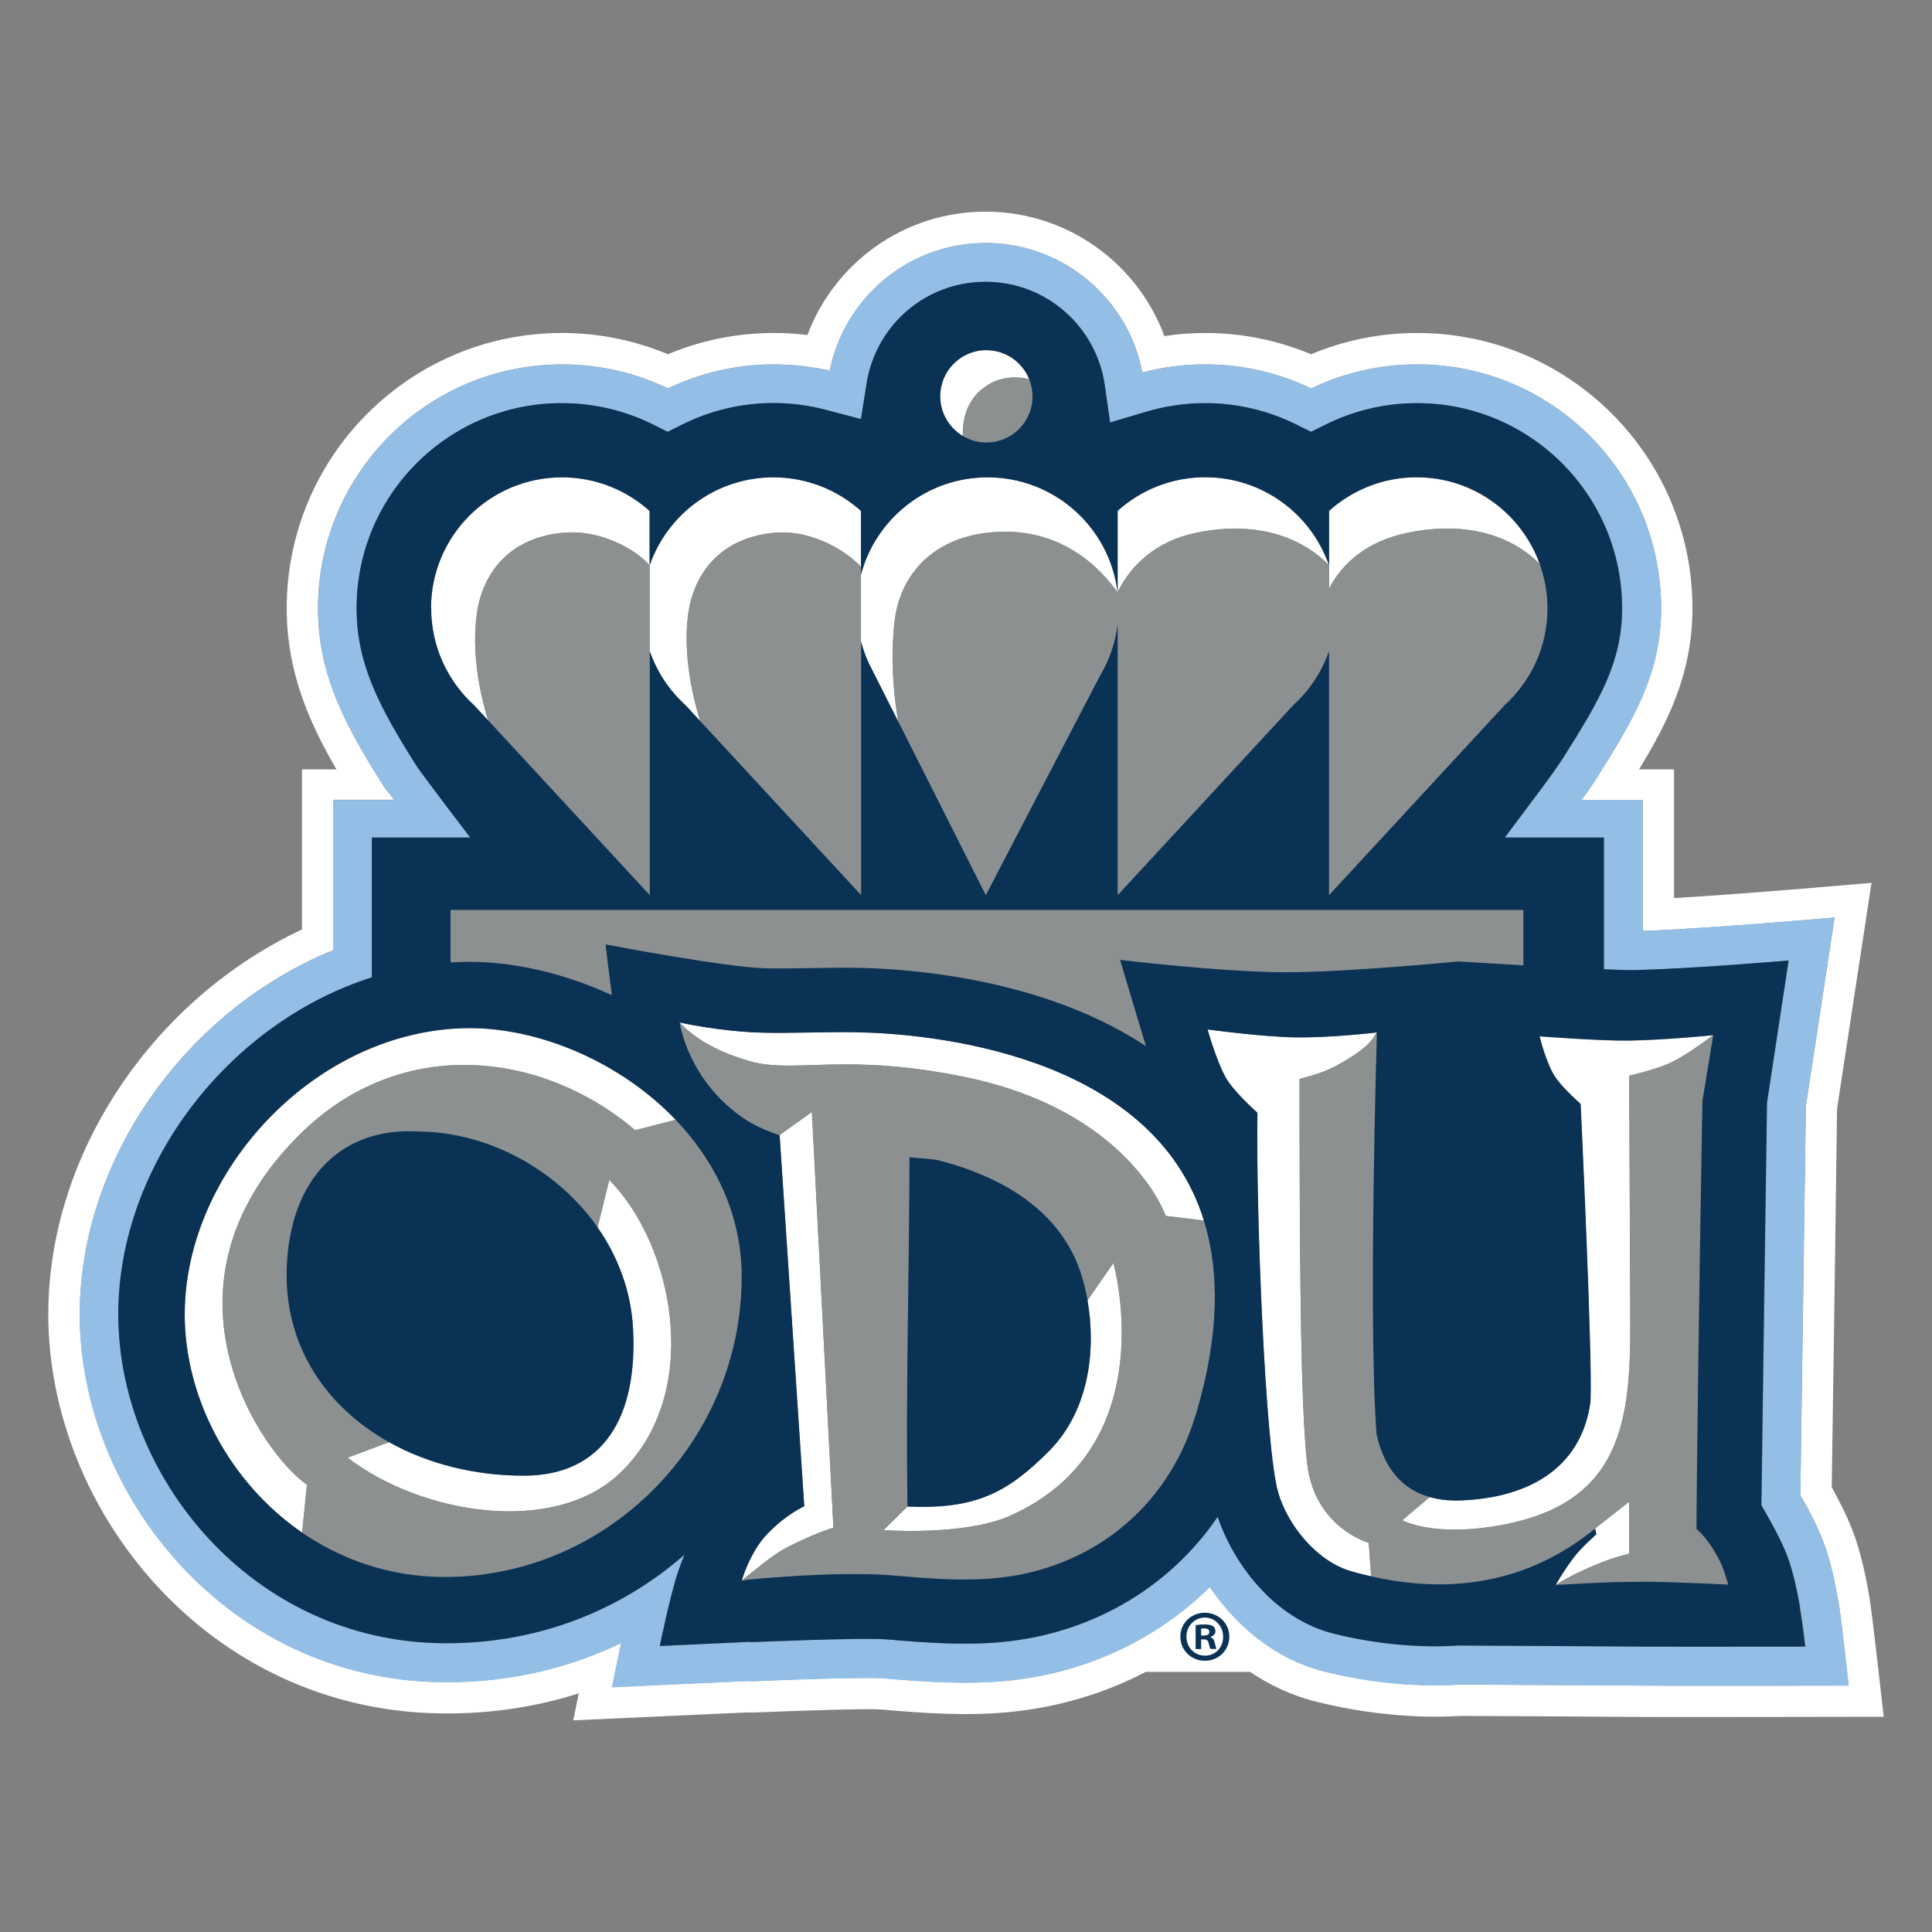 <?xml version="1.0" encoding="UTF-8"?>
<svg id="Layer_1" xmlns="http://www.w3.org/2000/svg" version="1.1" viewBox="0 0 200 200">
  <rect x="0" y="0" width="200" height="200" fill="#808080" stroke="none"/>
  <!-- Generator: Adobe Illustrator 30.0.0, SVG Export Plug-In . SVG Version: 2.1.1 Build 123)  -->
  <defs>
    <style>
      .st0 {
        fill: #93bfe6;
      }

      .st1 {
        fill: #8c9091;
      }

      .st2 {
        fill: #fff;
      }

      .st3 {
        fill: #0a3254;
      }
    </style>
  </defs>
  <g>
    <g>
      <path class="st2" d="M193.5,165.19c-.32-1.77-.84-4.5-1.75-6.82-.53-1.39-1.39-3.08-2.13-4.41.13-7.92.49-34.28.55-39.18l3.57-23.39s-12.65,1.12-20.44,1.58v-13.32h-3.63c3-4.92,5.53-9.94,5.53-16.68,0-15.75-12.77-28.5-28.5-28.5-3.88,0-7.58.78-10.98,2.2-3.38-1.41-7.07-2.2-10.96-2.2-1.44,0-2.85.11-4.22.32-2.79-7.52-10.03-12.88-18.51-12.88s-15.64,5.32-18.45,12.77c-1.14-.15-2.3-.21-3.46-.21-3.88,0-7.6.78-10.98,2.2-3.38-1.41-7.09-2.2-10.96-2.2-15.75,0-28.5,12.77-28.5,28.5,0,6.46,2.22,11.63,5.15,16.68h-3.57v16.57c-15.26,7.14-26.26,23.05-26.26,39.84,0,20.29,16.53,41,40.64,41.31,5.36.08,10.13-.76,14.27-2.07l-.57,2.79,17.99-.82c.3.02.59.02.87,0l1.71-.06c1.1-.04,2.62-.11,4.2-.15,2.87-.08,6.04-.19,7.24-.08,4.39.38,8.85.68,13.17.25,4.98-.49,9.77-1.9,14.1-4.16h10.79c2.03,1.37,4.35,2.49,6.99,3.12,7.2,1.79,13.05,1.56,14.78,1.44,2.34,0,15.69.08,18.89.11,3.25.02,24.93-.02,24.93-.02,0,0-1.18-10.68-1.5-12.52ZM170.09,174.48c-3.27-.02-17.1-.08-19.02-.11-1.33.11-6.95.4-13.89-1.33-5.38-1.33-9.35-4.96-11.95-8.76-5.62,5.55-13,8.93-21.03,9.71-4.12.4-8.38.11-12.58-.25-1.27-.11-4.6-.02-7.62.06-1.6.06-3.12.11-4.24.15l-1.71.08c-.21,0-.42,0-.65-.02l-14.04.63s.44-2.2.95-4.56c-4.88,2.34-11.1,4.14-18.62,4.05-22.15-.3-37.43-19.38-37.43-38.08,0-16.11,11.06-31.54,26.26-37.7v-15.56h6.27c-.53-.74-.93-1.16-1.03-1.35-3.93-6.21-6.84-11.48-6.84-18.47,0-13.95,11.32-25.25,25.27-25.25,3.93,0,7.64.89,10.96,2.49,3.31-1.6,7.05-2.49,10.98-2.49,1.96,0,3.91.23,5.76.65,1.52-7.54,8.17-13.22,16.15-13.22s14.78,5.76,16.21,13.41c2.09-.55,4.26-.84,6.52-.84,3.93,0,7.64.89,10.96,2.49,3.34-1.6,7.05-2.49,10.98-2.49,13.95,0,25.25,11.29,25.25,25.25,0,6.88-3,11.74-6.71,17.63-.42.68-.97,1.46-1.52,2.2h6.35v13.57c6.69-.23,19.84-1.39,19.84-1.39l-2.98,19.53c-.06,4.45-.46,33.57-.57,40.28l.42.72c.68,1.22,1.46,2.77,1.94,4.03.78,2.01,1.27,4.48,1.58,6.21.3,1.79,1.06,8.74,1.06,8.74,0,0-18.03.04-21.28,0Z"/>
      <path class="st2" d="M88.6,106.85c-2.95-.04-6.7.11-9.47.05-4.59-.1-8.77-1.06-8.77-1.06,1.16,1.26,3.34,2.9,7.29,4.02,4.63,1.31,9.59-.91,21.99,1.58,17.29,3.47,21.04,14.43,21.04,14.43l3.96.48c-5.4-17.41-28.66-19.38-36.03-19.5Z"/>
      <path class="st2" d="M80.7,117.52l2.55,38.41s-1.9.83-3.88,2.92c-1.79,1.89-2.59,4.78-2.59,4.78,1.39-1.16,3.33-2.73,4.45-3.32,2.97-1.56,5.04-2.17,5.04-2.17l-2.23-43.03-3.35,2.4Z"/>
      <path class="st2" d="M112.58,134.61c.86,4.92.27,11.2-3.85,15.46-4.43,4.49-7.75,6.17-14.79,5.88l-2.48,2.45s8.39.61,13.1-1.49c16.07-7.15,10.69-26.16,10.69-26.16l-2.68,3.86Z"/>
      <path class="st2" d="M19.12,136.05c0,8.7,4.67,17.47,12.16,22.62l.5-4.97c-4.59-3.13-16.67-20.35-.83-36.17,10.55-10.55,25.27-8.67,34.82-.52l4.18-1.08c-5.69-5.96-14.02-9.49-21.36-9.49-15.87.08-29.46,14.8-29.46,29.62Z"/>
      <path class="st2" d="M61.86,127.06c2.1,3.01,3.46,6.56,3.67,10.45.51,9.31-3.17,15.21-11.21,15.25-5.12.03-10.01-1.21-14.05-3.47l-4.29,1.61c7.75,5.93,21.43,8.07,28.2,1.59,8.69-8.31,5.53-23.67-1.12-30.34l-1.21,4.91Z"/>
      <path class="st2" d="M165.24,158.83s-1.49,1.31-2.22,2.25c-1.23,1.6-1.98,2.99-1.98,2.99,1.1-.7,2.19-1.25,3.69-1.9,1.48-.64,2.35-.94,3.92-1.34v-5.37l-3.54,2.77c.05.2.12.6.12.6Z"/>
      <path class="st2" d="M142.52,106.87s-4.74.57-8.43.51c-3.46-.05-9.1-.82-9.1-.82,0,0,.87,3.09,1.82,4.87.81,1.52,3.34,3.75,3.34,3.75-.15,10.16.8,34.59,2.14,39.28.94,3.29,3.92,7.16,7.64,8.21.67.19,1.34.36,2.01.51l-.25-3.47s-5.59-1.57-6.37-8.16c-.74-6.24-.79-23.97-.79-39.87,1.4-.36,2.71-.71,4.24-1.6,1.67-.98,3.02-1.82,3.75-3.22Z"/>
      <path class="st2" d="M159.35,107.27s.71,2.96,1.72,4.36c.86,1.18,2.53,2.64,2.53,2.64,0,0,1.26,26.56,1.02,30.86-.83,6.15-5.46,9.83-13.28,10.19-1.28.06-2.39-.07-3.34-.34l-2.84,2.4s3.3,1.84,10.51.45c12.2-2.37,13.13-10.76,13.09-21.03l-.11-25.44s2.52-.58,4.03-1.23c1.66-.71,3.81-2.35,4.64-2.96-.03,0-4.81.5-8.67.56-3.08.04-9.31-.44-9.31-.44Z"/>
      <path class="st2" d="M99.67,45.14c-.04-1.57.32-3.41,1.83-4.73,1.66-1.46,3.55-1.5,5.04-1.17-.71-1.75-2.43-2.99-4.43-2.99-2.64,0-4.78,2.14-4.78,4.78,0,1.75.94,3.27,2.34,4.11Z"/>
      <path class="st2" d="M70.95,73.01l1.54,1.67c-1.07-3.49-1.72-7.46-1.26-11.01.57-4.43,3.47-8.03,8.95-8.52,4.04-.36,7.67,2.1,8.95,3.53v-5.78c-2.4-2.16-5.58-3.48-9.07-3.48-5.93,0-10.97,3.8-12.81,9.11v8.9c.75,2.17,2.04,4.08,3.7,5.59Z"/>
      <path class="st2" d="M50.54,74.61c-1.08-3.5-1.66-7.37-1.2-10.94.57-4.43,3.48-8.03,8.95-8.52,4.16-.37,7.78,1.97,8.95,3.38v-5.63c-2.4-2.16-5.58-3.48-9.07-3.48-7.49,0-13.56,6.07-13.56,13.56,0,3.98,1.72,7.56,4.45,10.04l1.47,1.59Z"/>
      <path class="st2" d="M89.13,66.45c.28,1.05.68,2.05,1.18,2.98l2.68,5.32c-.56-3.2-.78-6.88-.39-10.4.5-4.41,3.51-8.49,9.63-9.2,7.57-.87,11.83,3.87,13.45,6.17-.81-6.71-6.53-11.9-13.46-11.9-6.29,0-11.57,4.28-13.11,10.08v6.95Z"/>
      <path class="st2" d="M145.76,55.15c8.14-1.66,12.38,1.91,13.64,3.25-1.88-5.23-6.87-8.98-12.74-8.98-3.49,0-6.67,1.32-9.07,3.48v8.07c1.4-2.74,4.03-4.97,8.18-5.82Z"/>
      <path class="st2" d="M123.87,55.15c8.2-1.67,12.47,2.06,13.7,3.37-1.84-5.3-6.88-9.11-12.81-9.11-3.49,0-6.67,1.32-9.07,3.48v8.43c1.39-2.83,4.01-5.32,8.18-6.17Z"/>
    </g>
    <path class="st0" d="M190.3,165.75c-.3-1.74-.8-4.2-1.58-6.22-.49-1.26-1.27-2.8-1.94-4.02l-.41-.73c.09-6.7.49-35.82.57-40.27l2.97-19.53s-13.15,1.15-19.84,1.4v-13.57h-6.34c.53-.74,1.09-1.53,1.52-2.21,3.72-5.89,6.71-10.73,6.71-17.62,0-13.95-11.31-25.26-25.26-25.26-3.92,0-7.64.9-10.96,2.5-3.32-1.6-7.04-2.5-10.97-2.5-2.25,0-4.44.3-6.53.86-1.44-7.64-8.15-13.41-16.2-13.41s-14.65,5.68-16.16,13.22c-1.85-.43-3.79-.66-5.77-.66-3.92,0-7.65.9-10.97,2.5-3.32-1.6-7.04-2.5-10.96-2.5-13.95,0-25.26,11.31-25.26,25.26,0,6.99,2.9,12.26,6.83,18.47.11.18.51.6,1.04,1.36h-6.28v15.55c-15.18,6.15-26.26,21.6-26.26,37.69,0,18.72,15.29,37.8,37.44,38.09,7.51.1,13.73-1.7,18.61-4.05-.5,2.38-.95,4.58-.95,4.58l14.03-.65c.23.02.46.03.67.02l1.71-.07c1.12-.05,2.64-.1,4.24-.15,3.02-.09,6.35-.17,7.62-.07,4.2.37,8.46.65,12.58.25,8.02-.78,15.42-4.16,21.04-9.71,2.58,3.81,6.55,7.43,11.94,8.77,6.95,1.72,12.55,1.43,13.89,1.32,1.92.01,15.76.09,19.02.11,3.25.03,21.29-.01,21.29-.01,0,0-.76-6.94-1.07-8.73ZM170.12,170.46c-3.4-.03-18.29-.11-19.21-.11-.57.05-5.96.48-12.76-1.21-6.35-1.57-10.5-7.42-12.07-12.12-5.09,7.46-13.2,12.08-22.26,12.96-3.88.38-7.89.09-11.84-.25-1.35-.12-4.88-.04-8.09.05-1.62.05-3.15.11-4.28.15l-1.72.07c-.08,0-.17,0-.26-.03l-9.3.43s1.04-5.13,1.86-7.6c.19-.57.43-1.21.69-1.85-4.4,3.86-12.82,9.32-25.14,9.16-19.7-.25-33.47-17.29-33.47-34.06,0-15.2,11.22-30.06,26.25-34.87v-14.47h10.18s-5.11-6.71-5.56-7.42c-3.9-6.17-6.2-10.58-6.2-16.32,0-11.73,9.5-21.23,21.23-21.23,3.39,0,6.6.8,9.45,2.21l1.52.76,1.52-.76c2.85-1.42,6.06-2.22,9.45-2.22,1.87,0,3.67.24,5.4.7l3.64.96.59-3.72c.94-5.95,6.1-10.49,12.31-10.49s11.46,4.63,12.33,10.66l.56,3.9,3.78-1.12c1.92-.57,3.96-.88,6.06-.88,3.39,0,6.6.8,9.45,2.22l1.51.75,1.52-.75c2.85-1.42,6.06-2.22,9.45-2.22,11.72,0,21.23,9.5,21.23,21.23,0,5.58-2.31,9.5-6.09,15.47-.58.92-1.4,2.04-2.06,2.93l-3.99,5.34h10.26v13.64c1.48.06,2.66.09,3.27.08,6.44-.17,15.85-.99,15.85-.99l-2.24,14.73c-.06,3.59-.54,38.35-.58,41.67.45.76,1.93,3.29,2.64,5.14.63,1.62,1.07,3.76,1.37,5.46.29,1.71.55,4.02.55,4.02,0,0-13.53.03-16.77,0Z"/>
    <g>
      <path class="st1" d="M157.7,99.93v-5.74H46.63v5.45c.65-.04,1.29-.06,1.94-.07,4.74,0,9.9,1.2,14.76,3.45-.26-2.08-.65-5.25-.65-5.25l.6.11s11.91,2.27,15.99,2.36c2.76.06,6.5-.1,9.43-.05,5.05.08,18.03.94,28.54,7.24.47.28.93.57,1.38.87l-2.68-8.93s10.69,1.28,17.14,1.28,17.88-1.12,17.88-1.12c0,0,3.08.19,6.73.4Z"/>
      <path class="st1" d="M120.67,125.87s-3.74-10.96-21.04-14.43c-12.39-2.49-17.35-.27-21.99-1.58-3.95-1.11-6.12-2.76-7.29-4.02,0,0,.81,6.05,6.77,10.02,1.56,1.04,3.58,1.65,3.58,1.65l3.35-2.4,2.23,43.03s-2.07.6-5.04,2.17c-1.12.59-3.06,2.16-4.45,3.32l.57-.09s9.23-.96,15.18-.44c3.54.31,7.14.6,10.62.26,9.62-.93,17.7-7.11,20.61-16.87,2.49-8.34,2.47-14.93.85-20.14l-3.96-.48ZM104.57,156.91c-4.71,2.1-13.1,1.49-13.1,1.49l2.48-2.45c-.19-12.17.19-24.31.21-36.16.86.11,2.36.18,2.92.3,6.93,1.77,12.93,5.43,14.93,12.06.23.76.43,1.59.58,2.45l2.68-3.86s5.38,19-10.69,26.16Z"/>
      <path class="st1" d="M65.76,117c-9.55-8.15-24.27-10.03-34.82.52-15.84,15.83-3.75,33.04.83,36.17l-.5,4.97c4.1,2.81,9.03,4.54,14.52,4.59,17.13.14,31.07-14.1,30.98-31.23-.04-6.34-2.76-11.84-6.84-16.11l-4.18,1.08ZM64.19,152.49c-6.78,6.48-20.46,4.34-28.2-1.59l4.29-1.61c-6.56-3.67-10.93-10.05-10.58-18.22.39-9.08,5.65-14.47,13.78-13.93,7.09.09,14.21,3.94,18.39,9.92l1.21-4.91c6.65,6.68,9.81,22.03,1.12,30.34Z"/>
      <path class="st1" d="M177.9,161.38c-1.01-1.88-1.83-2.67-2.31-3.11.11-16.33.62-44.29.62-44.29l1.12-6.82c-.83.61-2.99,2.25-4.64,2.96-1.51.65-4.03,1.23-4.03,1.23l.11,25.44c.04,10.27-.89,18.67-13.09,21.03-7.22,1.4-10.51-.45-10.51-.45l2.84-2.4c-3.51-.98-4.95-3.85-5.53-6.55-.87-11.65.04-41.55.04-41.55-.73,1.39-2.08,2.24-3.75,3.22-1.53.89-2.84,1.24-4.24,1.6,0,15.9.05,33.63.79,39.87.78,6.6,6.37,8.16,6.37,8.16l.25,3.47c7.8,1.76,15.92.95,23.17-4.95l3.54-2.77v5.37c-1.56.41-2.43.71-3.92,1.34-1.5.65-2.59,1.2-3.69,1.9,0,0,5.48-.36,9.12-.33,3.31.03,8.71.3,8.71.3,0,0-.43-1.65-.98-2.67Z"/>
      <path class="st1" d="M106.89,41.04c0-.63-.13-1.24-.35-1.79-1.5-.33-3.38-.29-5.04,1.17-1.51,1.32-1.86,3.15-1.83,4.73.72.43,1.55.68,2.44.68,2.64,0,4.78-2.14,4.78-4.78Z"/>
      <path class="st1" d="M89.13,92.68v-34c-1.28-1.43-4.91-3.89-8.95-3.53-5.48.49-8.38,4.09-8.95,8.52-.46,3.56.19,7.52,1.26,11.01l16.64,18Z"/>
      <path class="st1" d="M67.25,92.68v-34.15c-1.17-1.4-4.79-3.75-8.95-3.38-5.48.49-8.38,4.09-8.95,8.52-.46,3.57.12,7.44,1.2,10.94l16.71,18.07Z"/>
      <path class="st1" d="M102.04,92.68l11.87-22.8c.93-1.57,1.56-3.35,1.78-5.25v28.05l18.18-19.67c1.66-1.51,2.95-3.43,3.7-5.59v25.26l18.18-19.67c2.73-2.48,4.44-6.06,4.44-10.04,0-1.61-.29-3.14-.81-4.58-1.26-1.34-5.49-4.91-13.64-3.25-4.16.85-6.78,3.08-8.18,5.82v-2.45c-1.23-1.31-5.5-5.05-13.7-3.37-4.18.85-6.79,3.34-8.18,6.17-1.62-2.31-5.88-7.05-13.45-6.17-6.12.71-9.14,4.79-9.63,9.2-.4,3.51-.17,7.19.39,10.4l9.04,17.93Z"/>
    </g>
    <g>
      <path class="st3" d="M112,132.16c-2-6.64-8-10.3-14.93-12.06-.56-.13-2.05-.2-2.92-.3-.02,11.84-.39,23.99-.21,36.16,7.04.3,10.35-1.38,14.79-5.88,4.11-4.26,4.71-10.54,3.85-15.46-.15-.86-.35-1.69-.58-2.45Z"/>
      <path class="st3" d="M61.86,127.06c-4.17-5.98-11.3-9.83-18.39-9.92-8.13-.54-13.4,4.85-13.78,13.93-.35,8.17,4.02,14.55,10.58,18.22,4.05,2.26,8.93,3.49,14.05,3.47,8.03-.04,11.72-5.95,11.21-15.25-.21-3.89-1.57-7.44-3.67-10.45Z"/>
      <path class="st3" d="M186.34,166.43c-.29-1.69-.74-3.83-1.37-5.46-.71-1.85-2.19-4.38-2.64-5.14.04-3.32.52-38.07.58-41.67l2.24-14.73s-9.41.82-15.85.99c-.61.02-1.79-.02-3.27-.08v-13.64h-10.26l3.99-5.34c.66-.89,1.48-2.01,2.06-2.93,3.77-5.97,6.09-9.89,6.09-15.47,0-11.73-9.51-21.23-21.23-21.23-3.39,0-6.6.8-9.45,2.22l-1.52.75-1.51-.75c-2.85-1.42-6.06-2.22-9.45-2.22-2.1,0-4.14.31-6.06.88l-3.78,1.12-.56-3.9c-.87-6.03-6.06-10.66-12.33-10.66s-11.36,4.55-12.31,10.49l-.59,3.72-3.64-.96c-1.72-.45-3.53-.7-5.4-.7-3.39,0-6.6.8-9.45,2.22l-1.52.76-1.52-.76c-2.85-1.42-6.06-2.21-9.45-2.21-11.73,0-21.23,9.51-21.23,21.23,0,5.74,2.3,10.15,6.2,16.32.44.7,5.56,7.42,5.56,7.42h-10.18v14.47c-15.04,4.8-26.25,19.66-26.25,34.87,0,16.77,13.77,33.8,33.47,34.06,12.32.16,20.74-5.3,25.14-9.16-.26.64-.5,1.27-.69,1.85-.82,2.47-1.86,7.6-1.86,7.6l9.3-.43c.08.03.17.04.26.03l1.72-.07c1.13-.04,2.66-.1,4.28-.15,3.2-.1,6.74-.17,8.09-.05,3.95.34,7.96.63,11.84.25,9.07-.87,17.18-5.5,22.26-12.96,1.57,4.7,5.72,10.54,12.07,12.12,6.8,1.68,12.19,1.26,12.76,1.21.92,0,15.81.09,19.21.11,3.24.03,16.77,0,16.77,0,0,0-.26-2.31-.55-4.02ZM102.11,36.25c2.01,0,3.72,1.24,4.43,2.99.23.55.35,1.16.35,1.79,0,2.64-2.14,4.78-4.78,4.78-.89,0-1.72-.25-2.44-.68-1.4-.83-2.34-2.36-2.34-4.11,0-2.64,2.14-4.78,4.78-4.78ZM44.62,62.97c0-7.49,6.07-13.56,13.56-13.56,3.49,0,6.67,1.32,9.07,3.48v5.63c1.84-5.3,6.88-9.11,12.81-9.11,3.49,0,6.67,1.32,9.07,3.48v6.6c1.53-5.8,6.82-10.08,13.11-10.08,6.93,0,12.64,5.19,13.46,11.9v-8.43c2.4-2.16,5.58-3.48,9.07-3.48,5.93,0,10.97,3.81,12.81,9.11v-5.63c2.4-2.16,5.58-3.48,9.07-3.48,5.88,0,10.87,3.75,12.74,8.98.51,1.43.81,2.97.81,4.58,0,3.98-1.71,7.56-4.44,10.04l-18.18,19.67v-25.26c-.75,2.16-2.04,4.08-3.7,5.59l-18.18,19.67v-28.05c-.23,1.9-.85,3.68-1.78,5.25l-11.87,22.8-9.04-17.93-2.68-5.32c-.51-.93-.91-1.93-1.18-2.98v26.23l-16.64-18-1.54-1.67c-1.66-1.51-2.95-3.42-3.7-5.59v25.26l-16.71-18.07-1.47-1.59c-2.73-2.48-4.45-6.06-4.45-10.04ZM157.7,94.19v5.74c-3.65-.21-6.73-.4-6.73-.4,0,0-11.43,1.12-17.88,1.12s-17.14-1.28-17.14-1.28l2.68,8.93c-.45-.3-.91-.59-1.38-.87-10.52-6.3-23.5-7.16-28.54-7.24-2.94-.05-6.67.11-9.43.05-4.08-.09-15.97-2.36-15.99-2.36l-.6-.11s.38,3.16.65,5.25c-4.86-2.24-10.02-3.45-14.76-3.45-.65,0-1.29.03-1.94.07v-5.45s111.07,0,111.07,0ZM45.8,163.25c-5.48-.05-10.42-1.78-14.52-4.59-7.49-5.15-12.16-13.91-12.16-22.62,0-14.82,13.59-29.54,29.46-29.62,7.34,0,15.67,3.54,21.36,9.49,4.07,4.27,6.8,9.77,6.84,16.11.08,17.13-13.86,31.37-30.98,31.23ZM123.77,146.49c-2.91,9.76-10.99,15.94-20.61,16.87-3.48.34-7.08.05-10.62-.26-5.96-.52-15.18.44-15.18.44l-.57.09s.8-2.89,2.59-4.78c1.98-2.09,3.88-2.92,3.88-2.92l-2.55-38.41s-2.01-.61-3.58-1.65c-5.96-3.98-6.77-10.02-6.77-10.02,0,0,4.18.96,8.77,1.06,2.77.06,6.52-.1,9.47-.05,7.37.12,30.63,2.09,36.03,19.5,1.62,5.21,1.64,11.8-.85,20.14ZM170.17,163.75c-3.63-.03-9.12.33-9.12.33,0,0,.75-1.4,1.98-2.99.73-.94,2.22-2.25,2.22-2.25,0,0-.07-.4-.12-.6-7.25,5.9-15.37,6.71-23.17,4.95-.67-.15-1.34-.32-2.01-.51-3.73-1.05-6.7-4.93-7.64-8.21-1.34-4.7-2.3-29.13-2.14-39.28,0,0-2.53-2.23-3.34-3.75-.95-1.78-1.82-4.87-1.82-4.87,0,0,5.64.77,9.1.82,3.69.06,8.43-.51,8.43-.51,0,0-.91,29.9-.04,41.55.58,2.7,2.02,5.58,5.53,6.55.96.27,2.06.4,3.34.34,7.82-.36,12.44-4.04,13.28-10.19.24-4.29-1.02-30.86-1.02-30.86,0,0-1.68-1.45-2.53-2.64-1.01-1.39-1.72-4.36-1.72-4.36,0,0,6.23.49,9.31.44,3.86-.06,8.64-.55,8.67-.56l-1.12,6.82s-.5,27.95-.62,44.29c.48.44,1.3,1.23,2.31,3.11.55,1.02.98,2.67.98,2.67,0,0-5.4-.28-8.71-.3Z"/>
    </g>
  </g>
  <path class="st3" d="M127.26,169.42c0,1.4-1.1,2.5-2.53,2.5s-2.54-1.1-2.54-2.5,1.13-2.47,2.54-2.47,2.53,1.1,2.53,2.47ZM122.82,169.42c0,1.1.81,1.97,1.92,1.97s1.88-.87,1.88-1.95-.8-1.99-1.89-1.99-1.91.89-1.91,1.97ZM124.34,170.71h-.57v-2.47c.23-.05.54-.08.95-.08.47,0,.68.08.86.18.14.11.24.3.24.54,0,.27-.21.48-.51.57v.03c.24.09.38.27.45.6.08.38.12.53.18.62h-.62c-.08-.09-.12-.32-.2-.6-.05-.27-.2-.39-.51-.39h-.27v.99ZM124.35,169.31h.27c.32,0,.57-.11.57-.36,0-.23-.17-.38-.53-.38-.15,0-.26.02-.32.03v.71Z"/>
</svg>
